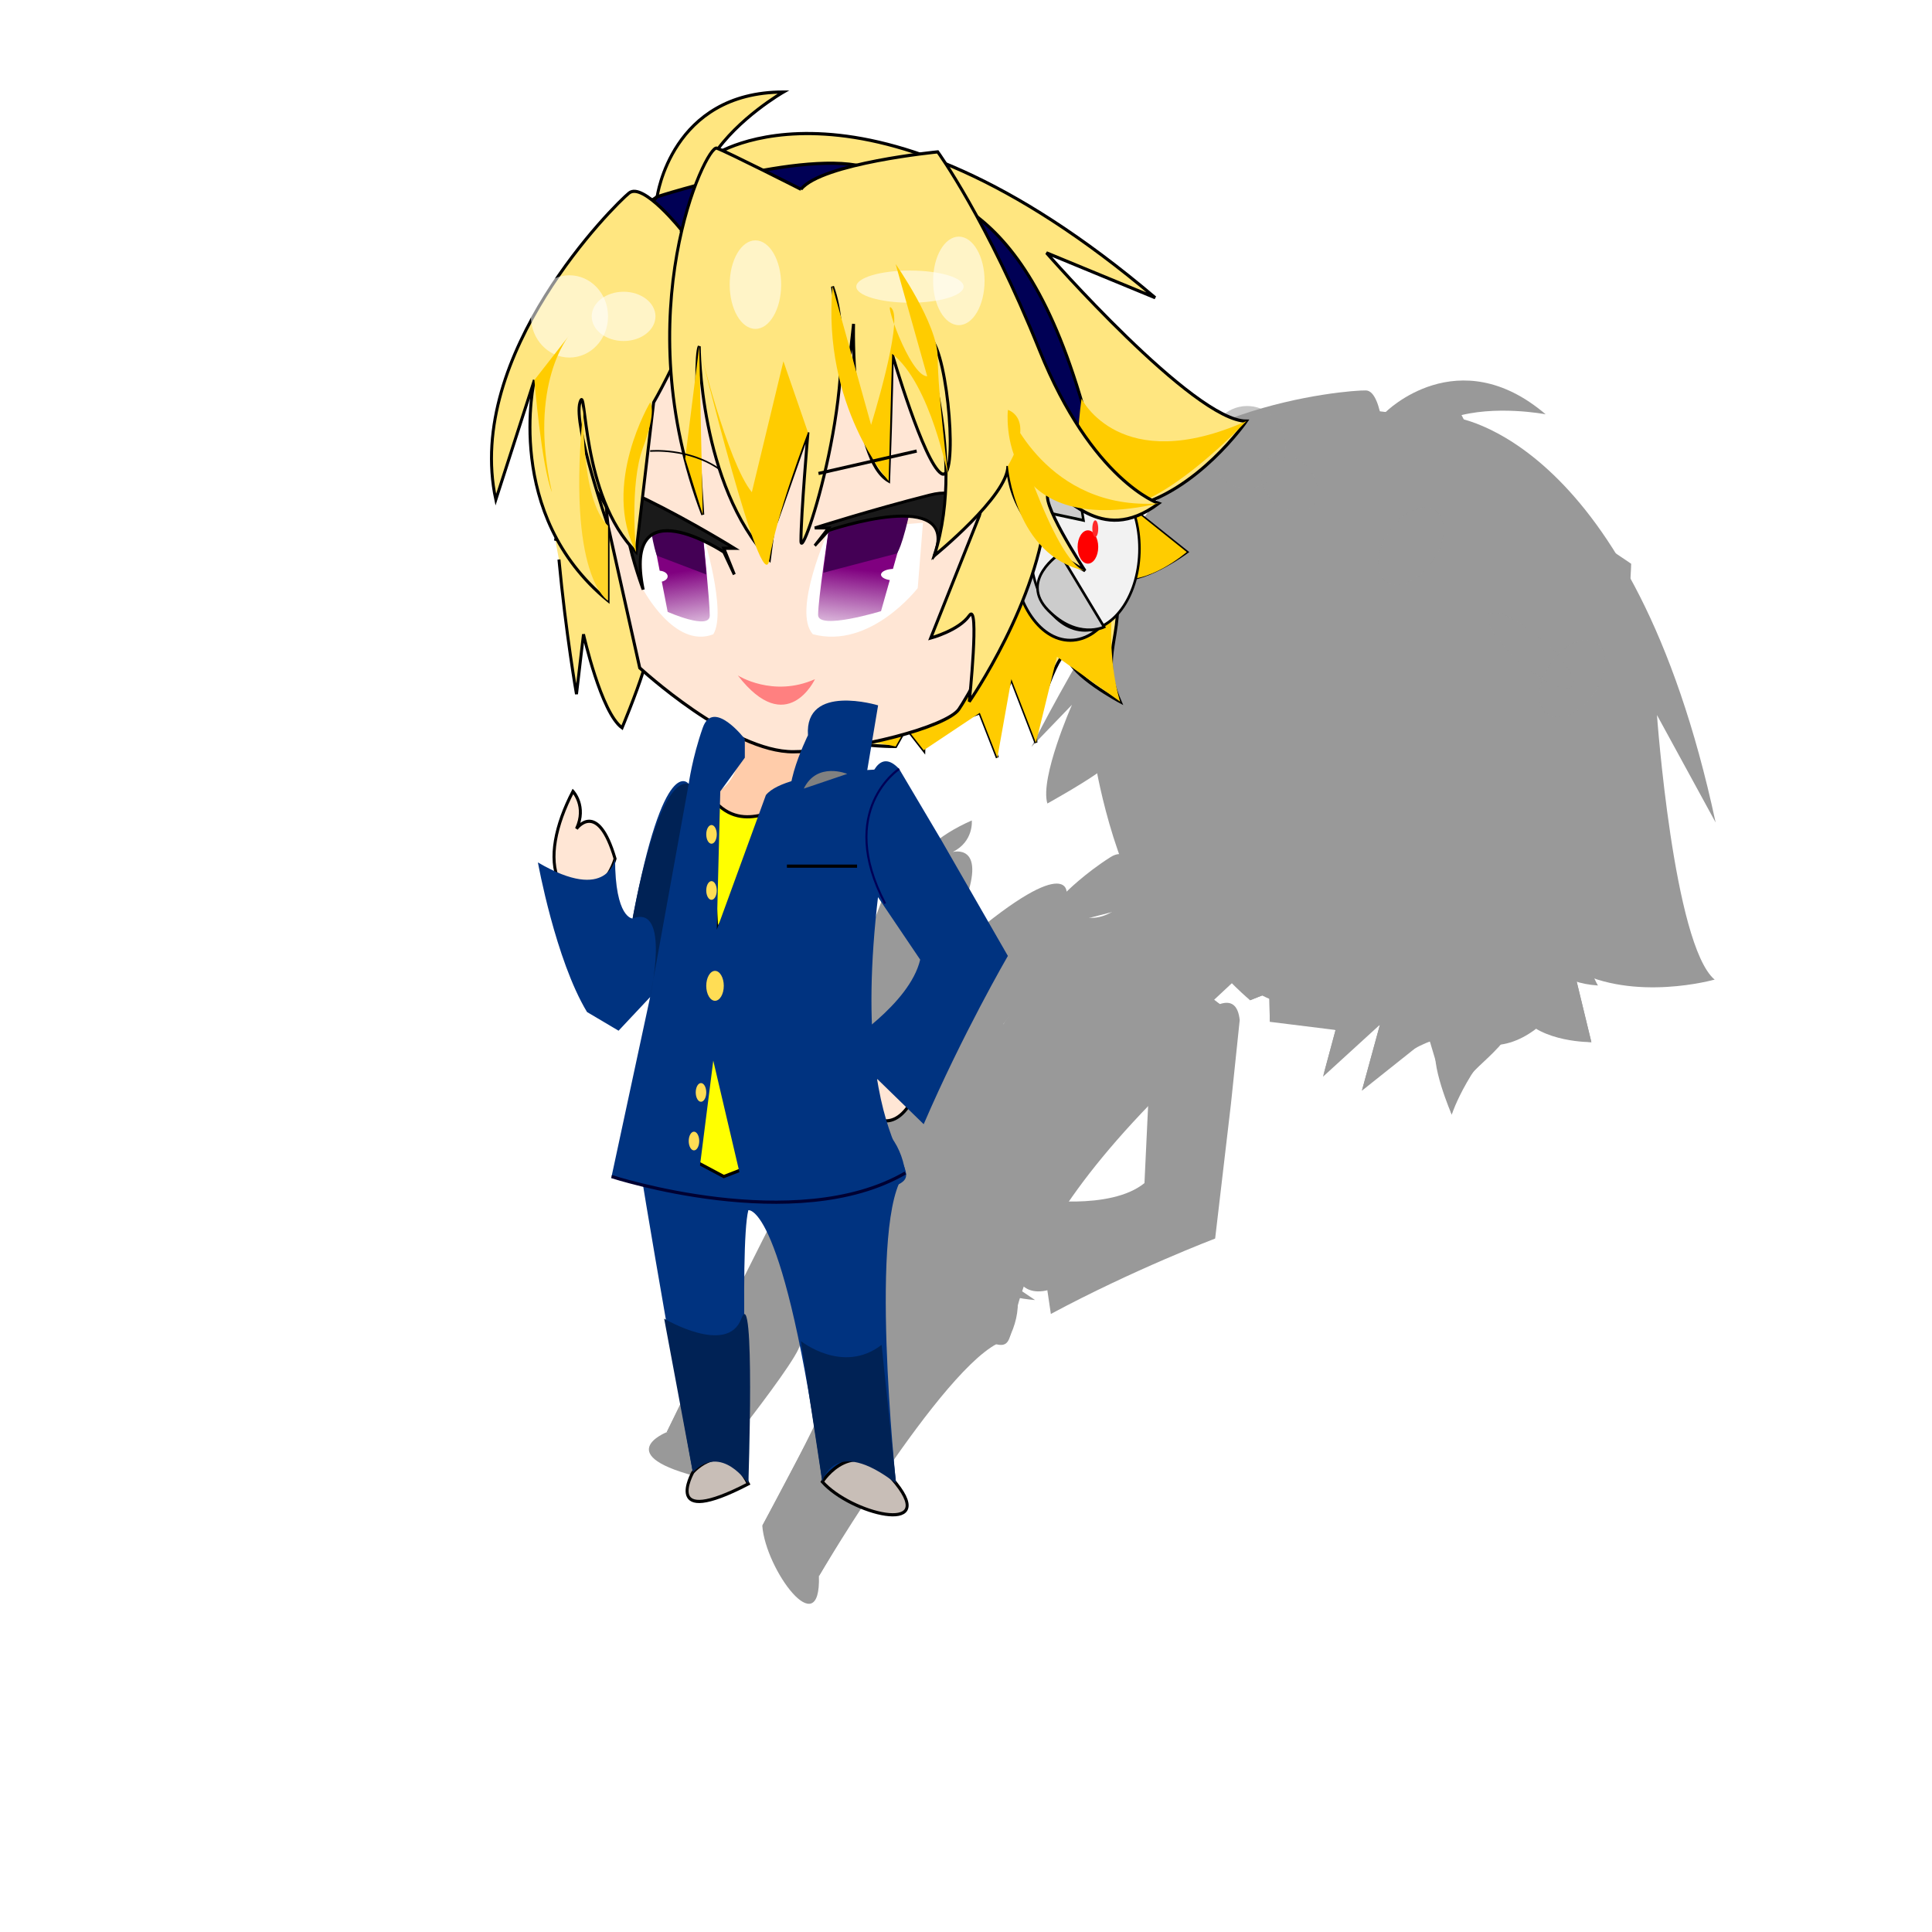 <?xml version="1.0" encoding="UTF-8" standalone="no"?>
<!-- Created with Inkscape (http://www.inkscape.org/) -->

<svg
   xmlns:dc="http://purl.org/dc/elements/1.1/"
   xmlns:cc="http://creativecommons.org/ns#"
   xmlns:rdf="http://www.w3.org/1999/02/22-rdf-syntax-ns#"
   xmlns:svg="http://www.w3.org/2000/svg"
   xmlns="http://www.w3.org/2000/svg"
   xmlns:xlink="http://www.w3.org/1999/xlink"
   xmlns:sodipodi="http://sodipodi.sourceforge.net/DTD/sodipodi-0.dtd"
   xmlns:inkscape="http://www.inkscape.org/namespaces/inkscape"
   version="1.1"
   id="svg10"
   width="15cm"
   height="15cm"
   viewBox="0 0 566.929 566.929"
   sodipodi:docname="10401.svg"
   inkscape:version="0.92.3 (2405546, 2018-03-11)">
  <defs
     id="defs14">
    <linearGradient
       inkscape:collect="always"
       id="linearGradient5029">
      <stop
         style="stop-color:#800080;stop-opacity:1;"
         offset="0"
         id="stop5025" />
      <stop
         style="stop-color:#800080;stop-opacity:0;"
         offset="1"
         id="stop5027" />
    </linearGradient>
    <inkscape:path-effect
       effect="bspline"
       id="path-effect3951"
       is_visible="true"
       weight="33.333"
       steps="2"
       helper_size="0"
       apply_no_weight="true"
       apply_with_weight="true"
       only_selected="false" />
    <inkscape:path-effect
       effect="bspline"
       id="path-effect3947"
       is_visible="true"
       weight="33.333"
       steps="2"
       helper_size="0"
       apply_no_weight="true"
       apply_with_weight="true"
       only_selected="false" />
    <inkscape:path-effect
       effect="bspline"
       id="path-effect3928"
       is_visible="true"
       weight="33.333"
       steps="2"
       helper_size="0"
       apply_no_weight="true"
       apply_with_weight="true"
       only_selected="false" />
    <inkscape:path-effect
       effect="bspline"
       id="path-effect3924"
       is_visible="true"
       weight="33.333"
       steps="2"
       helper_size="0"
       apply_no_weight="true"
       apply_with_weight="true"
       only_selected="false" />
    <inkscape:path-effect
       only_selected="false"
       apply_with_weight="true"
       apply_no_weight="true"
       helper_size="0"
       steps="2"
       weight="33.333"
       is_visible="true"
       id="path-effect3898"
       effect="bspline" />
    <inkscape:path-effect
       effect="bspline"
       id="path-effect3894"
       is_visible="true"
       weight="33.333"
       steps="2"
       helper_size="0"
       apply_no_weight="true"
       apply_with_weight="true"
       only_selected="false" />
    <inkscape:path-effect
       effect="bspline"
       id="path-effect3890"
       is_visible="true"
       weight="33.333"
       steps="2"
       helper_size="0"
       apply_no_weight="true"
       apply_with_weight="true"
       only_selected="false" />
    <filter
       inkscape:collect="always"
       style="color-interpolation-filters:sRGB"
       id="filter4947"
       x="-0.397"
       width="1.794"
       y="-0.397"
       height="1.794">
      <feGaussianBlur
         inkscape:collect="always"
         stdDeviation="4.283"
         id="feGaussianBlur4949" />
    </filter>
    <linearGradient
       inkscape:collect="always"
       xlink:href="#linearGradient5029"
       id="linearGradient5031"
       x1="142.32"
       y1="308.165"
       x2="145.849"
       y2="331.689"
       gradientUnits="userSpaceOnUse"
       gradientTransform="translate(-207.011,39.991)" />
    <linearGradient
       inkscape:collect="always"
       xlink:href="#linearGradient5029"
       id="linearGradient5049"
       gradientUnits="userSpaceOnUse"
       gradientTransform="translate(-207.011,39.991)"
       x1="142.32"
       y1="308.165"
       x2="145.849"
       y2="331.689" />
    <filter
       inkscape:collect="always"
       style="color-interpolation-filters:sRGB"
       id="filter5667"
       x="-0.013"
       width="1.025"
       y="-0.011"
       height="1.023">
      <feGaussianBlur
         inkscape:collect="always"
         stdDeviation="1.859"
         id="feGaussianBlur5669" />
    </filter>
    <filter
       inkscape:collect="always"
       style="color-interpolation-filters:sRGB"
       id="filter5895"
       x="-0.311"
       width="1.623"
       y="-0.289"
       height="1.579">
      <feGaussianBlur
         inkscape:collect="always"
         stdDeviation="46.406"
         id="feGaussianBlur5897" />
    </filter>
  </defs>
  <sodipodi:namedview
     pagecolor="#ffffff"
     bordercolor="#666666"
     borderopacity="1"
     objecttolerance="10"
     gridtolerance="10"
     guidetolerance="10"
     inkscape:pageopacity="0"
     inkscape:pageshadow="2"
     inkscape:window-width="1280"
     inkscape:window-height="658"
     id="namedview12"
     showgrid="false"
     units="cm"
     showguides="true"
     inkscape:guide-bbox="true"
     inkscape:zoom="0.85019444"
     inkscape:cx="218.77348"
     inkscape:cy="266.98794"
     inkscape:window-x="-8"
     inkscape:window-y="-8"
     inkscape:window-maximized="1"
     inkscape:current-layer="svg10" />
  <path
     style="fill:none;stroke:#000000;stroke-width:1px;stroke-linecap:butt;stroke-linejoin:miter;stroke-opacity:1"
     d="M -255.236,167.021 Z"
     id="path3884"
     inkscape:connector-curvature="0" />
  <path
     style="fill:none;stroke:#000000;stroke-width:1px;stroke-linecap:butt;stroke-linejoin:miter;stroke-opacity:1"
     d="M -312.87,337.57 Z"
     id="path5077"
     inkscape:connector-curvature="0" />
  <path
     style="fill:none;stroke:#000000;stroke-width:1px;stroke-linecap:butt;stroke-linejoin:miter;stroke-opacity:1"
     d="M -255.236,477.538 Z"
     id="path5093"
     inkscape:connector-curvature="0" />
  <path
     style="fill:none;stroke:#000000;stroke-width:1px;stroke-linecap:butt;stroke-linejoin:miter;stroke-opacity:1"
     d="M -234.064,378.737 Z"
     id="path5097"
     inkscape:connector-curvature="0" />
  <g
     id="g6041"
     transform="matrix(0.875,0,0,0.933,21.991,0.669)">
    <g
       style="fill:#999999;stroke:none;filter:url(#filter5667)"
       transform="rotate(32.978,232.723,461.645)"
       id="g5577">
      <g
         style="fill:#999999;stroke:none;filter:url(#filter5895)"
         transform="rotate(5.658,537.675,161.66)"
         id="g5573">
        <path
           style="fill:#999999;stroke:none;stroke-width:1px;stroke-linecap:butt;stroke-linejoin:miter;stroke-opacity:1"
           d="m 288.169,377.561 c 0,0 -8.233,9.41 -1.176,10.586 0,0 7.057,8.233 14.114,0 7.057,-8.233 -12.938,-10.586 -12.938,-10.586 z"
           id="path5437"
           inkscape:connector-curvature="0" />
        <path
           style="fill:#999999;stroke:none;stroke-width:1px;stroke-linecap:butt;stroke-linejoin:miter;stroke-opacity:1"
           d="m 203.483,309.341 c 0,0 -4.705,16.467 -18.819,7.057 -3.529,-7.057 -1.176,-17.643 4.705,-28.229 0,0 4.705,4.705 1.176,11.762 0,0 7.057,-9.41 12.938,9.41 z"
           id="path5439"
           inkscape:connector-curvature="0" />
        <path
           style="fill:#999999;stroke:none;stroke-width:1px;stroke-linecap:butt;stroke-linejoin:miter;stroke-opacity:1"
           d="m 297.712,505.819 c -14.693,-9.258 -24.723,-0.512 -24.723,-0.512 -12.835,-88.12 -24.81,-85.403 -24.81,-85.403 -3.15,11.574 0.007,86.064 0.007,86.064 -12.186,-11.444 -18.615,-3.631 -18.615,-3.631 0,0 -18.221,-95.562 -18.832,-103.857 0,0 83.537,-32.012 90.116,9.702 -12.698,13.279 -3.142,97.638 -3.142,97.638 z"
           id="path5441"
           inkscape:connector-curvature="0" />
        <path
           style="fill:#999999;stroke:none;stroke-width:1px;stroke-linecap:butt;stroke-linejoin:miter;stroke-opacity:1"
           d="m 234.064,359.918 -8.233,42.343 14.114,7.057 12.938,-4.705 z"
           id="path5443"
           inkscape:connector-curvature="0" />
        <path
           style="fill:#999999;stroke:none;stroke-width:1px;stroke-linecap:butt;stroke-linejoin:miter;stroke-opacity:1"
           d="m 198.778,112.915 18.819,-11.762 c 0,0 4.705,-32.934 42.343,-32.934 0,0 -15.291,8.233 -23.524,19.995 0,0 50.577,-32.934 148.201,44.696 l -36.462,-14.114 c 0,0 49.4,52.929 67.043,52.929 0,0 -16.467,22.348 -38.815,27.053 l 18.819,14.114 c 0,0 -15.291,10.586 -23.524,8.233 2.352,19.995 -5.881,23.524 1.176,38.815 0,0 -16.467,-8.233 -17.643,-14.114 -1.176,-5.881 -11.762,18.819 -10.586,27.053 l -8.233,-19.995 c 0,0 -8.233,16.467 -4.705,24.7 l -5.881,-14.114 c 0,0 -18.819,5.881 -18.819,11.762 l -5.881,-7.057 -3.529,5.881 c 0,0 -149.378,2.352 -98.801,-161.14 z"
           id="path5445"
           inkscape:connector-curvature="0" />
        <path
           style="fill:#999999;stroke:none;stroke-width:1px;stroke-linecap:butt;stroke-linejoin:miter;stroke-opacity:1"
           d="m 245.826,266.998 c 0,0 2.352,18.819 -10.586,22.348 0,0 -2.352,34.11 5.881,34.11 8.233,0 38.815,-29.405 35.286,-36.462 -3.529,-7.057 -8.233,-16.467 -8.233,-16.467 0,0 -15.291,-9.41 -22.348,-3.529 z"
           id="path5447"
           inkscape:connector-curvature="0" />
        <path
           style="fill:#999999;stroke:none;stroke-width:1px;stroke-linecap:butt;stroke-linejoin:miter;stroke-opacity:1"
           d="m 184.664,215.245 c 2.352,23.524 5.881,42.343 5.881,42.343 l 2.352,-18.819 c 0,0 5.881,24.7 12.938,29.405 0,0 4.705,-10.586 7.057,-17.643 2.352,-7.057 -16.467,-96.449 -29.405,-41.167"
           id="path5449"
           inkscape:connector-curvature="0" />
        <path
           style="fill:#999999;stroke:none;stroke-width:1px;stroke-linecap:butt;stroke-linejoin:miter;stroke-opacity:1"
           d="m 217.597,101.153 c 0,0 54.105,-16.467 72.924,-8.233 18.819,8.233 51.753,4.705 72.924,84.687 -27.053,-3.529 -36.462,-36.462 -51.753,-55.281 -15.291,-18.819 -74.101,2.352 -105.858,12.938 -31.757,10.586 11.762,-34.11 11.762,-34.11 z"
           id="path5451"
           inkscape:connector-curvature="0" />
        <path
           style="fill:#999999;stroke:none;stroke-width:1px;stroke-linecap:butt;stroke-linejoin:miter;stroke-opacity:1"
           d="m 285.817,271.703 11.762,2.352 3.529,-5.881 5.881,7.057 c 0,0 18.819,-11.762 18.819,-11.762 l 5.881,14.114 c 0,0 4.705,-24.7 4.705,-24.7 l 8.233,19.995 7.057,-27.053 21.172,14.114 c 0,0 -5.881,-16.467 -1.176,-38.815 4.705,-22.348 -85.863,34.11 -85.863,50.577 z"
           id="path5453"
           inkscape:connector-curvature="0" />
        <path
           style="fill:#999999;stroke:none;stroke-width:1.019px;stroke-linecap:butt;stroke-linejoin:miter;stroke-opacity:1"
           d="m 201.13,204.659 10.625,44.667 c 0,0 30.734,26.646 51.661,26.385 20.926,-0.262 51.136,-7.843 55.33,-13.315 4.194,-5.472 46.324,-75.496 30.564,-91.215 -15.76,-15.719 -161.397,-76.262 -148.18,33.479 z"
           id="path5455"
           inkscape:connector-curvature="0" />
        <g
           style="fill:#999999;stroke:none"
           id="g5465"
           transform="translate(291.698,-129.382)">
          <path
             inkscape:connector-curvature="0"
             id="path5457"
             d="m -79.982,334.041 1.176,19.995 c 0,0 10.586,18.819 23.524,14.114 4.705,-7.057 -3.529,-31.757 -3.529,-31.757 z"
             style="fill:#999999;stroke:none;stroke-width:1px;stroke-linecap:butt;stroke-linejoin:miter;stroke-opacity:1" />
          <path
             inkscape:connector-curvature="0"
             id="path5459"
             d="m -77.629,326.984 7.057,34.11 c 0,0 14.114,5.881 14.114,1.176 0,-4.705 -2.352,-25.876 -2.352,-25.876 z"
             style="fill:#999999;fill-opacity:1;stroke:none;stroke-width:1px;stroke-linecap:butt;stroke-linejoin:miter;stroke-opacity:1" />
          <path
             inkscape:connector-curvature="0"
             id="path5461"
             d="m -77.629,326.984 c 2.352,15.291 3.529,16.467 3.529,16.467 l 16.467,5.881 -1.176,-12.938 z"
             style="fill:#999999;stroke:none;stroke-width:1px;stroke-linecap:butt;stroke-linejoin:miter;stroke-opacity:1" />
          <ellipse
             ry="1.764"
             rx="2.941"
             cy="349.92"
             cx="-73.513"
             id="ellipse5463"
             style="opacity:1;fill:#999999;fill-opacity:1;stroke:none;stroke-width:0.366;stroke-miterlimit:4;stroke-dasharray:none;stroke-opacity:1" />
        </g>
        <path
           style="fill:#999999;stroke:none;stroke-width:1px;stroke-linecap:butt;stroke-linejoin:miter;stroke-opacity:1"
           d="m 212.892,224.655 c 0,0 -14.114,-35.286 1.176,-28.229 15.291,7.057 29.405,15.291 29.405,15.291 h -3.529 l 3.529,8.233 -3.529,-7.057 c 0,0 -34.11,-21.172 -27.053,11.762 z"
           id="path5467"
           inkscape:connector-curvature="0" />
        <path
           style="fill:#999999;stroke:none;stroke-width:1px;stroke-linecap:butt;stroke-linejoin:miter;stroke-opacity:1"
           d="m 225.831,111.739 c 0,0 -12.938,-15.291 -17.643,-11.762 -4.705,3.529 -55.281,50.577 -44.696,96.449 l 12.938,-37.638 c 0,0 -10.586,42.343 24.7,69.396 v -23.524 c 0,0 -11.762,-31.757 -9.41,-38.815 2.352,-7.057 0,29.405 18.819,47.048 l 5.881,-47.048 c 0,0 30.581,-49.4 9.41,-54.105 z"
           id="path5469"
           inkscape:connector-curvature="0" />
        <path
           style="fill:#999999;stroke:none;stroke-width:1px;stroke-linecap:butt;stroke-linejoin:miter;stroke-opacity:1"
           d="m 376.384,198.778 18.819,14.114 c 0,0 -12.938,10.586 -23.524,8.233 -10.586,-2.352 4.705,-22.348 4.705,-22.348 z"
           id="path5471"
           inkscape:connector-curvature="0" />
        <g
           style="fill:#999999;stroke:none"
           id="g5487"
           transform="matrix(0.84,0,0,0.891,357.614,-123.001)">
          <g
             style="fill:#999999;stroke:none"
             transform="translate(94.096,57.634)"
             id="g5481">
            <ellipse
               style="opacity:1;fill:#999999;fill-opacity:1;stroke:none;stroke-width:1.056;stroke-opacity:1"
               id="ellipse5473"
               cx="-95.86"
               cy="318.751"
               rx="22.936"
               ry="31.757" />
            <ellipse
               style="opacity:1;fill:#999999;fill-opacity:1;stroke:none;stroke-width:0.994;stroke-opacity:1"
               id="ellipse5475"
               cx="-89.979"
               cy="318.162"
               rx="21.76"
               ry="28.817" />
            <path
               style="fill:#999999;stroke:none;stroke-width:1px;stroke-linecap:butt;stroke-linejoin:miter;stroke-opacity:1"
               d="m -99.977,319.927 17.643,25.876 c 0,0 -10.586,4.705 -22.348,-5.881 -11.762,-10.586 4.705,-19.995 4.705,-19.995 z"
               id="path5477"
               inkscape:connector-curvature="0" />
            <path
               style="fill:#999999;stroke:none;stroke-width:1px;stroke-linecap:butt;stroke-linejoin:miter;stroke-opacity:1"
               d="m -109.387,304.636 18.819,3.529 -2.352,-12.938 21.172,8.233 c 0,0 -17.643,-31.757 -37.638,1.176 z"
               id="path5479"
               inkscape:connector-curvature="0" />
          </g>
          <ellipse
             ry="5.881"
             rx="4.117"
             cy="375.208"
             cx="5.293"
             id="ellipse5483"
             style="opacity:1;fill:#999999;fill-opacity:1;stroke:none;stroke-opacity:1" />
          <ellipse
             ry="2.941"
             rx="1.176"
             cy="368.739"
             cx="8.233"
             id="ellipse5485"
             style="opacity:1;fill:#999999;fill-opacity:1;stroke:none;stroke-opacity:1" />
        </g>
        <path
           style="fill:#999999;stroke:none;stroke-width:1px;stroke-linecap:butt;stroke-linejoin:miter;stroke-opacity:1"
           d="M 325.808,201.13 309.341,239.945 c 0,0 9.41,-2.352 12.938,-7.057 3.529,-4.705 0,27.053 0,27.053 0,0 23.524,-31.757 25.876,-61.162 2.352,-29.405 -9.41,-68.22 -22.348,2.352 z"
           id="path5489"
           inkscape:connector-curvature="0" />
        <path
           style="fill:#999999;stroke:none;stroke-width:1px;stroke-linecap:butt;stroke-linejoin:miter;stroke-opacity:1"
           d="m 359.918,164.668 c 0,0 12.938,24.7 55.281,7.057 0,0 -65.867,65.867 -55.281,-7.057 z"
           id="path5491"
           inkscape:connector-curvature="0" />
        <g
           style="fill:#999999;stroke:none"
           id="g5501"
           transform="matrix(-1.495,0,0,1.028,187.171,-139.711)">
          <path
             style="fill:#999999;stroke:none;stroke-width:1px;stroke-linecap:butt;stroke-linejoin:miter;stroke-opacity:1"
             d="m -79.982,334.041 1.176,19.995 c 0,0 10.586,18.819 23.524,14.114 4.705,-7.057 -3.529,-31.757 -3.529,-31.757 z"
             id="path5493"
             inkscape:connector-curvature="0" />
          <path
             style="fill:#999999;fill-opacity:1;stroke:none;stroke-width:1px;stroke-linecap:butt;stroke-linejoin:miter;stroke-opacity:1"
             d="m -77.629,326.984 7.057,34.11 c 0,0 14.114,5.881 14.114,1.176 0,-4.705 -2.352,-25.876 -2.352,-25.876 z"
             id="path5495"
             inkscape:connector-curvature="0" />
          <path
             style="fill:#999999;stroke:none;stroke-width:1px;stroke-linecap:butt;stroke-linejoin:miter;stroke-opacity:1"
             d="m -77.629,326.984 c 2.352,15.291 3.529,16.467 3.529,16.467 l 16.467,5.881 -1.176,-12.938 z"
             id="path5497"
             inkscape:connector-curvature="0" />
          <ellipse
             style="opacity:1;fill:#999999;fill-opacity:1;stroke:none;stroke-width:0.366;stroke-miterlimit:4;stroke-dasharray:none;stroke-opacity:1"
             id="ellipse5499"
             cx="-73.513"
             cy="349.92"
             rx="2.941"
             ry="1.764" />
        </g>
        <path
           inkscape:connector-curvature="0"
           id="path5503"
           d="m 310.517,214.069 c 0,0 18.491,-23.842 -1.541,-19.074 -20.032,4.768 -38.523,10.332 -38.523,10.332 h 4.623 l -4.623,5.563 4.623,-4.768 c 0,0 44.687,-14.305 35.441,7.947 z"
           style="fill:#999999;stroke:none;stroke-width:0.941px;stroke-linecap:butt;stroke-linejoin:miter;stroke-opacity:1" />
        <path
           style="fill:#999999;stroke:none;stroke-width:1px;stroke-linecap:butt;stroke-linejoin:miter;stroke-opacity:1"
           d="m 265.822,98.801 c 0,0 -24.7,-11.762 -28.229,-12.938 -3.529,-1.176 -30.581,51.753 -4.705,115.268 0,0 -3.529,-48.224 -1.176,-52.929 0,0 0,43.519 23.524,67.043 l 5.881,-42.343 c 0,9.41 -3.529,30.581 -3.529,30.581 l 10.586,-28.229 c 0,0 -2.352,25.876 -2.352,34.11 0,8.233 21.172,-52.929 10.586,-79.982 l 4.705,31.757 2.352,-19.995 c 0,0 -1.176,42.343 11.762,49.4 0,0 1.176,-29.405 1.176,-39.991 0,0 10.586,34.11 16.467,37.638 5.881,3.529 2.352,-37.638 -3.529,-42.343 -5.881,-4.705 12.938,34.11 1.176,68.22 0,0 24.7,-18.819 24.7,-28.229 0,0 -1.176,18.819 25.876,32.934 0,0 -16.467,-23.524 -11.762,-24.7 4.705,-1.176 16.467,17.643 36.462,3.529 0,0 -22.348,-7.057 -39.991,-48.224 -17.643,-41.167 -34.11,-62.339 -34.11,-62.339 0,0 -38.815,3.529 -45.872,11.762 z"
           id="path5505"
           inkscape:connector-curvature="0" />
        <ellipse
           style="opacity:0.743;fill:#999999;fill-opacity:1;stroke:none;stroke-opacity:1;filter:url(#filter4947)"
           id="ellipse5507"
           cx="188.192"
           cy="138.792"
           rx="12.938"
           ry="12.938" />
        <ellipse
           ry="12.938"
           rx="12.938"
           cy="124.677"
           cx="298.755"
           id="ellipse5509"
           style="opacity:0.743;fill:#999999;fill-opacity:1;stroke:none;stroke-opacity:1;filter:url(#filter4947)"
           transform="matrix(1.391,0,0,0.391,-113.187,80.674)" />
        <ellipse
           style="opacity:0.743;fill:#999999;fill-opacity:1;stroke:none;stroke-opacity:1;filter:url(#filter4947)"
           id="ellipse5511"
           cx="255.236"
           cy="125.854"
           rx="12.938"
           ry="12.938"
           transform="matrix(0.667,0,0,1.076,80.312,-6.624)" />
        <ellipse
           ry="12.938"
           rx="12.938"
           cy="142.32"
           cx="211.716"
           id="ellipse5513"
           style="opacity:0.743;fill:#999999;fill-opacity:1;stroke:none;stroke-opacity:1;filter:url(#filter4947)"
           transform="matrix(0.826,0,0,0.599,31.469,53.529)" />
        <ellipse
           transform="matrix(0.667,0,0,1.076,148.531,-7.801)"
           ry="12.938"
           rx="12.938"
           cy="125.854"
           cx="255.236"
           id="ellipse5515"
           style="opacity:0.743;fill:#999999;fill-opacity:1;stroke:none;stroke-opacity:1;filter:url(#filter4947)" />
        <path
           style="fill:#999999;stroke:none;stroke-width:1px;stroke-linecap:butt;stroke-linejoin:miter;stroke-opacity:1"
           d="m 188.192,144.673 -11.762,14.114 c 0,0 2.352,27.053 5.881,35.286 -8.233,-34.11 5.881,-49.4 5.881,-49.4 z"
           id="path5517"
           inkscape:connector-curvature="0" />
        <path
           style="fill:#999999;stroke:none;stroke-width:1px;stroke-linecap:butt;stroke-linejoin:miter;stroke-opacity:1"
           d="m 201.13,228.183 c 0,0 -14.114,-7.057 -8.233,-61.162 0,0 -1.176,29.405 8.233,37.638 0,0 0,23.524 0,23.524 z"
           id="path5519"
           inkscape:connector-curvature="0" />
        <path
           style="fill:#999999;stroke:none;stroke-width:1px;stroke-linecap:butt;stroke-linejoin:miter;stroke-opacity:1"
           d="m 215.245,165.844 c 0,0 -16.467,25.876 -4.705,47.048 0,0 -2.352,-21.172 2.352,-32.934 4.705,-11.762 2.352,-14.114 2.352,-14.114 z"
           id="path5521"
           inkscape:connector-curvature="0" />
        <path
           style="fill:#999999;stroke:none;stroke-width:1px;stroke-linecap:butt;stroke-linejoin:miter;stroke-opacity:1"
           d="m 231.712,148.201 -4.705,35.286 5.881,17.643 c 0,0 -1.176,-52.929 -1.176,-52.929"
           id="path5523"
           inkscape:connector-curvature="0" />
        <path
           style="fill:#999999;stroke:none;stroke-width:1px;stroke-linecap:butt;stroke-linejoin:miter;stroke-opacity:1"
           d="m 231.712,148.201 c 0,0 9.41,36.462 17.643,45.872 l 10.586,-41.167 c 0,0 8.233,22.348 8.233,22.348 0,0 -10.586,25.876 -12.938,39.991 -2.352,14.114 -23.524,-67.043 -23.524,-67.043"
           id="path5525"
           inkscape:connector-curvature="0" />
        <path
           style="opacity:1;fill:#999999;stroke:none;stroke-width:1px;stroke-linecap:butt;stroke-linejoin:miter;stroke-opacity:1"
           d="m 276.407,129.382 12.938,43.519 c 0,0 10.586,-31.757 7.057,-36.462 -3.529,-4.705 5.881,21.172 11.762,21.172 l -10.586,-35.286 c 0,0 14.114,18.819 14.114,29.405 0,10.586 3.529,37.638 3.529,37.638 0,0 -5.881,-29.405 -18.819,-38.815 0,0 -1.176,39.991 -1.176,39.991 0,0 -22.348,-23.524 -18.819,-61.162 z"
           id="path5527"
           inkscape:connector-curvature="0" />
        <path
           style="fill:#999999;stroke:none;stroke-width:1px;stroke-linecap:butt;stroke-linejoin:miter;stroke-opacity:1"
           d="m 335.217,168.197 c 0,0 9.41,2.352 0,17.643 0,0 2.352,28.229 25.876,32.934 -10.586,-2.352 -25.876,-50.577 -25.876,-50.577 z"
           id="path5529"
           inkscape:connector-curvature="0" />
        <path
           style="fill:#999999;stroke:none;stroke-width:1px;stroke-linecap:butt;stroke-linejoin:miter;stroke-opacity:1"
           d="m 385.794,197.602 c -37.638,2.352 -50.577,-29.405 -50.577,-29.405 0,0 -4.705,41.167 50.577,29.405"
           id="path5531"
           inkscape:connector-curvature="0" />
        <path
           style="fill:#999999;stroke:none;stroke-width:0.5;stroke-linecap:butt;stroke-linejoin:miter;stroke-miterlimit:4;stroke-dasharray:none;stroke-opacity:1"
           d="m 215.245,181.135 c 0,0 12.938,-1.176 23.524,5.881"
           id="path5533"
           inkscape:connector-curvature="0" />
        <path
           style="fill:#999999;stroke:none;stroke-width:1px;stroke-linecap:butt;stroke-linejoin:miter;stroke-opacity:1"
           d="m 271.703,188.192 32.934,-7.057"
           id="path5535"
           inkscape:connector-curvature="0" />
        <path
           style="fill:#999999;stroke:none;stroke-width:1px;stroke-linecap:butt;stroke-linejoin:miter;stroke-opacity:1"
           d="m 244.65,251.707 c 0,0 11.762,7.057 25.876,1.176 0,0 -9.41,18.819 -25.876,-1.176 z"
           id="path5537"
           inkscape:connector-curvature="0" />
        <path
           style="fill:#999999;stroke:none;stroke-width:1px;stroke-linecap:butt;stroke-linejoin:miter;stroke-opacity:1"
           d="m 235.24,289.346 2.352,42.343 c 0,0 22.348,-31.757 22.348,-36.462 0,-4.705 -14.114,8.233 -24.7,-5.881 z"
           id="path5539"
           inkscape:connector-curvature="0" />
        <path
           style="fill:#999999;stroke:none;stroke-width:1px;stroke-linecap:butt;stroke-linejoin:miter;stroke-opacity:1"
           d="m 238.769,288.169 8.233,-10.586 v -5.881 c 0,0 -10.586,-12.938 -14.114,-3.529 -3.529,9.41 -4.705,17.643 -4.705,17.643 0,0 -8.233,-10.586 -18.819,42.343 0,0 -5.881,0 -5.881,-18.819 0,0 -2.352,14.114 -25.876,1.176 0,0 5.881,30.581 16.467,47.048 v 0 l 10.586,5.881 10.586,-10.586 -12.938,56.458 28.229,7.057 5.881,-43.519 11.762,47.048 c 0,0 38.815,-2.352 50.577,-8.233 11.762,-5.881 -25.876,-12.938 0,-130.558 0,0 -37.638,0 -44.696,8.233 l -16.467,42.343 z"
           id="path5541"
           inkscape:connector-curvature="0" />
        <path
           style="fill:#999999;stroke:none;stroke-width:1px;stroke-linecap:butt;stroke-linejoin:miter;stroke-opacity:1"
           d="m 268.174,270.526 c 0,0 -11.762,22.348 -2.352,23.524 9.41,1.176 19.995,0 19.995,0 l 5.881,-32.934 c 0,0 -24.7,-7.057 -23.524,9.41 z"
           id="path5543"
           inkscape:connector-curvature="0" />
        <path
           style="fill:#999999;stroke:none;stroke-width:1px;stroke-linecap:butt;stroke-linejoin:miter;stroke-opacity:1"
           d="m 298.755,281.112 14.114,22.348 22.348,36.462 c 0,0 -15.291,24.7 -28.229,52.929 l -27.053,-24.7 c 0,0 22.348,-12.938 25.876,-27.053 l -21.172,-29.405 c 0,0 1.176,-43.519 14.114,-30.581 z"
           id="path5545"
           inkscape:connector-curvature="0" />
        <path
           style="fill:#999999;stroke:none;stroke-width:1px;stroke-linecap:butt;stroke-linejoin:miter;stroke-opacity:1"
           d="m 272.989,505.307 c 0,0 10.741,-15.902 24.723,0.512 13.982,16.414 -15.203,9.614 -24.723,-0.512 z"
           id="path5547"
           inkscape:connector-curvature="0" />
        <path
           style="fill:#999999;stroke:none;stroke-width:1px;stroke-linecap:butt;stroke-linejoin:miter;stroke-opacity:1"
           d="m 229.571,502.337 c 0,0 10.388,-11.458 18.615,3.631 -29.398,14.316 -18.615,-3.631 -18.615,-3.631 z"
           id="path5549"
           inkscape:connector-curvature="0" />
        <ellipse
           style="opacity:1;fill:#999999;fill-opacity:1;stroke:none;stroke-width:0.577;stroke-miterlimit:4;stroke-dasharray:none;stroke-opacity:1"
           id="ellipse5551"
           cx="237.005"
           cy="349.332"
           rx="2.941"
           ry="4.705" />
        <ellipse
           style="opacity:1;fill:#999999;fill-opacity:1;stroke:none;stroke-width:0.5;stroke-miterlimit:4;stroke-dasharray:none;stroke-opacity:1"
           id="ellipse5553"
           cx="229.947"
           cy="398.144"
           rx="1.764"
           ry="2.941" />
        <ellipse
           ry="2.941"
           rx="1.764"
           cy="382.854"
           cx="232.3"
           id="ellipse5555"
           style="opacity:1;fill:#999999;fill-opacity:1;stroke:none;stroke-width:0.5;stroke-miterlimit:4;stroke-dasharray:none;stroke-opacity:1" />
        <ellipse
           style="opacity:1;fill:#999999;fill-opacity:1;stroke:none;stroke-width:0.5;stroke-miterlimit:4;stroke-dasharray:none;stroke-opacity:1"
           id="ellipse5557"
           cx="235.828"
           cy="319.339"
           rx="1.764"
           ry="2.941" />
        <ellipse
           ry="2.941"
           rx="1.764"
           cy="301.696"
           cx="235.828"
           id="ellipse5559"
           style="opacity:1;fill:#999999;fill-opacity:1;stroke:none;stroke-width:0.5;stroke-miterlimit:4;stroke-dasharray:none;stroke-opacity:1" />
        <path
           style="fill:#999999;stroke:none;stroke-width:0.732px;stroke-linecap:butt;stroke-linejoin:miter;stroke-opacity:1"
           d="m 266.775,287.299 14.566,-4.625 c 0,0 -10.084,-3.965 -14.566,4.625 z"
           id="path5561"
           inkscape:connector-curvature="0" />
        <path
           style="fill:#999999;stroke:none;stroke-width:1px;stroke-linecap:butt;stroke-linejoin:miter;stroke-opacity:1"
           d="m 261.117,311.693 h 23.524"
           id="path5563"
           inkscape:connector-curvature="0" />
        <path
           style="fill:#999999;stroke:none;stroke-width:0.7;stroke-linecap:butt;stroke-linejoin:miter;stroke-miterlimit:4;stroke-dasharray:none;stroke-opacity:1"
           d="m 298.755,281.112 c 0,0 -21.172,12.938 -4.705,42.343"
           id="path5565"
           inkscape:connector-curvature="0" />
        <path
           style="fill:#999999;fill-opacity:1;stroke:none;stroke-width:1px;stroke-linecap:butt;stroke-linejoin:miter;stroke-opacity:1"
           d="m 228.183,285.817 -12.938,67.043 c 0,0 7.057,-29.405 -5.881,-24.7 0,0 8.233,-44.696 18.819,-42.343 z"
           id="path5567"
           inkscape:connector-curvature="0" />
        <path
           style="fill:#999999;stroke:none;stroke-width:1px;stroke-linecap:butt;stroke-linejoin:miter;stroke-opacity:1"
           d="m 219.95,454.014 c 0,0 21.172,11.762 25.876,0 4.705,-11.762 2.359,51.954 2.359,51.954 0,0 -8.994,-12.942 -18.615,-3.631 z"
           id="path5569"
           inkscape:connector-curvature="0" />
        <path
           style="fill:#999999;stroke:none;stroke-width:1px;stroke-linecap:butt;stroke-linejoin:miter;stroke-opacity:1"
           d="m 297.712,505.819 c -21.039,-15.238 -24.723,-0.512 -24.723,-0.512 L 265.822,461.071 c 0,0 14.114,10.586 27.053,1.176 z"
           id="path5571"
           inkscape:connector-curvature="0" />
      </g>
      <path
         inkscape:connector-curvature="0"
         id="path5575"
         d="m 179.959,369.327 c 0,0 61.832,18.897 98.547,-1.137"
         style="fill:#999999;stroke:none;stroke-width:1px;stroke-linecap:butt;stroke-linejoin:miter;stroke-opacity:1" />
    </g>
    <g
       id="g5435">
      <g
         id="g5217"
         transform="translate(-22.348,-39.991)">
        <path
           inkscape:connector-curvature="0"
           id="path5101"
           d="m 288.169,377.561 c 0,0 -8.233,9.41 -1.176,10.586 0,0 7.057,8.233 14.114,0 7.057,-8.233 -12.938,-10.586 -12.938,-10.586 z"
           style="fill:#ffe6d5;stroke:#000000;stroke-width:1px;stroke-linecap:butt;stroke-linejoin:miter;stroke-opacity:1" />
        <path
           inkscape:connector-curvature="0"
           id="path5099"
           d="m 203.483,309.341 c 0,0 -4.705,16.467 -18.819,7.057 -3.529,-7.057 -1.176,-17.643 4.705,-28.229 0,0 4.705,4.705 1.176,11.762 0,0 7.057,-9.41 12.938,9.41 z"
           style="fill:#ffe6d5;stroke:#000000;stroke-width:1px;stroke-linecap:butt;stroke-linejoin:miter;stroke-opacity:1" />
        <path
           inkscape:connector-curvature="0"
           id="path5091"
           d="m 297.712,505.819 c -14.693,-9.258 -24.723,-0.512 -24.723,-0.512 -12.835,-88.12 -24.81,-85.403 -24.81,-85.403 -3.15,11.574 0.007,86.064 0.007,86.064 -12.186,-11.444 -18.615,-3.631 -18.615,-3.631 0,0 -18.221,-95.562 -18.832,-103.857 0,0 83.537,-32.012 90.116,9.702 -12.698,13.279 -3.142,97.638 -3.142,97.638 z"
           style="fill:#003380;stroke:none;stroke-width:1px;stroke-linecap:butt;stroke-linejoin:miter;stroke-opacity:1" />
        <path
           inkscape:connector-curvature="0"
           id="path5089"
           d="m 234.064,359.918 -8.233,42.343 14.114,7.057 12.938,-4.705 z"
           style="fill:#ffff00;stroke:#000000;stroke-width:1px;stroke-linecap:butt;stroke-linejoin:miter;stroke-opacity:1" />
        <path
           inkscape:connector-curvature="0"
           id="path3930"
           d="m 198.778,112.915 18.819,-11.762 c 0,0 4.705,-32.934 42.343,-32.934 0,0 -15.291,8.233 -23.524,19.995 0,0 50.577,-32.934 148.201,44.696 l -36.462,-14.114 c 0,0 49.4,52.929 67.043,52.929 0,0 -16.467,22.348 -38.815,27.053 l 18.819,14.114 c 0,0 -15.291,10.586 -23.524,8.233 2.352,19.995 -5.881,23.524 1.176,38.815 0,0 -16.467,-8.233 -17.643,-14.114 -1.176,-5.881 -11.762,18.819 -10.586,27.053 l -8.233,-19.995 c 0,0 -8.233,16.467 -4.705,24.7 l -5.881,-14.114 c 0,0 -18.819,5.881 -18.819,11.762 l -5.881,-7.057 -3.529,5.881 c 0,0 -149.378,2.352 -98.801,-161.14 z"
           style="fill:#ffe680;stroke:#000000;stroke-width:1px;stroke-linecap:butt;stroke-linejoin:miter;stroke-opacity:1" />
        <path
           inkscape:connector-curvature="0"
           id="path5055"
           d="m 245.826,266.998 c 0,0 2.352,18.819 -10.586,22.348 0,0 -2.352,34.11 5.881,34.11 8.233,0 38.815,-29.405 35.286,-36.462 -3.529,-7.057 -8.233,-16.467 -8.233,-16.467 0,0 -15.291,-9.41 -22.348,-3.529 z"
           style="fill:#ffccaa;stroke:none;stroke-width:1px;stroke-linecap:butt;stroke-linejoin:miter;stroke-opacity:1" />
        <path
           inkscape:connector-curvature="0"
           id="path3918"
           d="m 184.664,215.245 c 2.352,23.524 5.881,42.343 5.881,42.343 l 2.352,-18.819 c 0,0 5.881,24.7 12.938,29.405 0,0 4.705,-10.586 7.057,-17.643 2.352,-7.057 -16.467,-96.449 -29.405,-41.167"
           style="fill:#ffe680;stroke:#000000;stroke-width:1px;stroke-linecap:butt;stroke-linejoin:miter;stroke-opacity:1" />
        <path
           inkscape:connector-curvature="0"
           id="path3914"
           d="m 217.597,101.153 c 0,0 54.105,-16.467 72.924,-8.233 18.819,8.233 51.753,4.705 72.924,84.687 -27.053,-3.529 -36.462,-36.462 -51.753,-55.281 -15.291,-18.819 -74.101,2.352 -105.858,12.938 -31.757,10.586 11.762,-34.11 11.762,-34.11 z"
           style="fill:#000055;stroke:#000000;stroke-width:1px;stroke-linecap:butt;stroke-linejoin:miter;stroke-opacity:1" />
        <path
           inkscape:connector-curvature="0"
           id="path4997"
           d="m 285.817,271.703 11.762,2.352 3.529,-5.881 5.881,7.057 c 0,0 18.819,-11.762 18.819,-11.762 l 5.881,14.114 c 0,0 4.705,-24.7 4.705,-24.7 l 8.233,19.995 7.057,-27.053 21.172,14.114 c 0,0 -5.881,-16.467 -1.176,-38.815 4.705,-22.348 -85.863,34.11 -85.863,50.577 z"
           style="fill:#ffcc00;stroke:none;stroke-width:1px;stroke-linecap:butt;stroke-linejoin:miter;stroke-opacity:1" />
        <path
           inkscape:connector-curvature="0"
           id="path3886"
           d="m 201.13,204.659 10.625,44.667 c 0,0 30.734,26.646 51.661,26.385 20.926,-0.262 51.136,-7.843 55.33,-13.315 4.194,-5.472 46.324,-75.496 30.564,-91.215 -15.76,-15.719 -161.397,-76.262 -148.18,33.479 z"
           style="fill:#ffe6d5;stroke:#000000;stroke-width:1.019px;stroke-linecap:butt;stroke-linejoin:miter;stroke-opacity:1" />
        <g
           transform="translate(291.698,-129.382)"
           id="g5037">
          <path
             style="fill:#ffffff;stroke:none;stroke-width:1px;stroke-linecap:butt;stroke-linejoin:miter;stroke-opacity:1"
             d="m -79.982,334.041 1.176,19.995 c 0,0 10.586,18.819 23.524,14.114 4.705,-7.057 -3.529,-31.757 -3.529,-31.757 z"
             id="path5017"
             inkscape:connector-curvature="0" />
          <path
             style="fill:url(#linearGradient5031);fill-opacity:1;stroke:none;stroke-width:1px;stroke-linecap:butt;stroke-linejoin:miter;stroke-opacity:1"
             d="m -77.629,326.984 7.057,34.11 c 0,0 14.114,5.881 14.114,1.176 0,-4.705 -2.352,-25.876 -2.352,-25.876 z"
             id="path5019"
             inkscape:connector-curvature="0" />
          <path
             style="fill:#440055;stroke:none;stroke-width:1px;stroke-linecap:butt;stroke-linejoin:miter;stroke-opacity:1"
             d="m -77.629,326.984 c 2.352,15.291 3.529,16.467 3.529,16.467 l 16.467,5.881 -1.176,-12.938 z"
             id="path5023"
             inkscape:connector-curvature="0" />
          <ellipse
             style="opacity:1;fill:#ffffff;fill-opacity:1;stroke:none;stroke-width:0.366;stroke-miterlimit:4;stroke-dasharray:none;stroke-opacity:1"
             id="path5021"
             cx="-73.513"
             cy="349.92"
             rx="2.941"
             ry="1.764" />
        </g>
        <path
           inkscape:connector-curvature="0"
           id="path5011"
           d="m 212.892,224.655 c 0,0 -14.114,-35.286 1.176,-28.229 15.291,7.057 29.405,15.291 29.405,15.291 h -3.529 l 3.529,8.233 -3.529,-7.057 c 0,0 -34.11,-21.172 -27.053,11.762 z"
           style="fill:#1a1a1a;stroke:#000000;stroke-width:1px;stroke-linecap:butt;stroke-linejoin:miter;stroke-opacity:1" />
        <path
           inkscape:connector-curvature="0"
           id="path3900"
           d="m 225.831,111.739 c 0,0 -12.938,-15.291 -17.643,-11.762 -4.705,3.529 -55.281,50.577 -44.696,96.449 l 12.938,-37.638 c 0,0 -10.586,42.343 24.7,69.396 v -23.524 c 0,0 -11.762,-31.757 -9.41,-38.815 2.352,-7.057 0,29.405 18.819,47.048 l 5.881,-47.048 c 0,0 30.581,-49.4 9.41,-54.105 z"
           style="fill:#ffe680;stroke:#000000;stroke-width:1px;stroke-linecap:butt;stroke-linejoin:miter;stroke-opacity:1" />
        <path
           inkscape:connector-curvature="0"
           id="path4995"
           d="m 376.384,198.778 18.819,14.114 c 0,0 -12.938,10.586 -23.524,8.233 -10.586,-2.352 4.705,-22.348 4.705,-22.348 z"
           style="fill:#ffcc00;stroke:none;stroke-width:1px;stroke-linecap:butt;stroke-linejoin:miter;stroke-opacity:1" />
        <g
           transform="matrix(0.84,0,0,0.891,357.614,-123.001)"
           id="g4798">
          <g
             id="g4783"
             transform="translate(94.096,57.634)">
            <ellipse
               ry="31.757"
               rx="22.936"
               cy="318.751"
               cx="-95.86"
               id="path3964"
               style="opacity:1;fill:#cccccc;fill-opacity:1;stroke:#000000;stroke-width:1.056;stroke-opacity:1" />
            <ellipse
               ry="28.817"
               rx="21.76"
               cy="318.162"
               cx="-89.979"
               id="path4771"
               style="opacity:1;fill:#f2f2f2;fill-opacity:1;stroke:#000000;stroke-width:0.994;stroke-opacity:1" />
            <path
               inkscape:connector-curvature="0"
               id="path4773"
               d="m -99.977,319.927 17.643,25.876 c 0,0 -10.586,4.705 -22.348,-5.881 -11.762,-10.586 4.705,-19.995 4.705,-19.995 z"
               style="fill:#cccccc;stroke:#000000;stroke-width:1px;stroke-linecap:butt;stroke-linejoin:miter;stroke-opacity:1" />
            <path
               inkscape:connector-curvature="0"
               id="path4777"
               d="m -109.387,304.636 18.819,3.529 -2.352,-12.938 21.172,8.233 c 0,0 -17.643,-31.757 -37.638,1.176 z"
               style="fill:#cccccc;stroke:#000600;stroke-width:1px;stroke-linecap:butt;stroke-linejoin:miter;stroke-opacity:1" />
          </g>
          <ellipse
             style="opacity:1;fill:#ff0000;fill-opacity:1;stroke:none;stroke-opacity:1"
             id="path4787"
             cx="5.293"
             cy="375.208"
             rx="4.117"
             ry="5.881" />
          <ellipse
             style="opacity:1;fill:#ff2a2a;fill-opacity:1;stroke:none;stroke-opacity:1"
             id="path4789"
             cx="8.233"
             cy="368.739"
             rx="1.176"
             ry="2.941" />
        </g>
        <path
           inkscape:connector-curvature="0"
           id="path3916"
           d="M 325.808,201.13 309.341,239.945 c 0,0 9.41,-2.352 12.938,-7.057 3.529,-4.705 0,27.053 0,27.053 0,0 23.524,-31.757 25.876,-61.162 2.352,-29.405 -9.41,-68.22 -22.348,2.352 z"
           style="fill:#ffe680;stroke:#000000;stroke-width:1px;stroke-linecap:butt;stroke-linejoin:miter;stroke-opacity:1" />
        <path
           inkscape:connector-curvature="0"
           id="path4993"
           d="m 359.918,164.668 c 0,0 12.938,24.7 55.281,7.057 0,0 -65.867,65.867 -55.281,-7.057 z"
           style="fill:#ffcc00;stroke:none;stroke-width:1px;stroke-linecap:butt;stroke-linejoin:miter;stroke-opacity:1" />
        <g
           transform="matrix(-1.495,0,0,1.028,187.171,-139.711)"
           id="g5047">
          <path
             inkscape:connector-curvature="0"
             id="path5039"
             d="m -79.982,334.041 1.176,19.995 c 0,0 10.586,18.819 23.524,14.114 4.705,-7.057 -3.529,-31.757 -3.529,-31.757 z"
             style="fill:#ffffff;stroke:none;stroke-width:1px;stroke-linecap:butt;stroke-linejoin:miter;stroke-opacity:1" />
          <path
             inkscape:connector-curvature="0"
             id="path5041"
             d="m -77.629,326.984 7.057,34.11 c 0,0 14.114,5.881 14.114,1.176 0,-4.705 -2.352,-25.876 -2.352,-25.876 z"
             style="fill:url(#linearGradient5049);fill-opacity:1;stroke:none;stroke-width:1px;stroke-linecap:butt;stroke-linejoin:miter;stroke-opacity:1" />
          <path
             inkscape:connector-curvature="0"
             id="path5043"
             d="m -77.629,326.984 c 2.352,15.291 3.529,16.467 3.529,16.467 l 16.467,5.881 -1.176,-12.938 z"
             style="fill:#440055;stroke:none;stroke-width:1px;stroke-linecap:butt;stroke-linejoin:miter;stroke-opacity:1" />
          <ellipse
             ry="1.764"
             rx="2.941"
             cy="349.92"
             cx="-73.513"
             id="ellipse5045"
             style="opacity:1;fill:#ffffff;fill-opacity:1;stroke:none;stroke-width:0.366;stroke-miterlimit:4;stroke-dasharray:none;stroke-opacity:1" />
        </g>
        <path
           style="fill:#1a1a1a;stroke:#000000;stroke-width:0.941px;stroke-linecap:butt;stroke-linejoin:miter;stroke-opacity:1"
           d="m 310.517,214.069 c 0,0 18.491,-23.842 -1.541,-19.074 -20.032,4.768 -38.523,10.332 -38.523,10.332 h 4.623 l -4.623,5.563 4.623,-4.768 c 0,0 44.687,-14.305 35.441,7.947 z"
           id="path5013"
           inkscape:connector-curvature="0" />
        <path
           inkscape:connector-curvature="0"
           id="path3912"
           d="m 265.822,98.801 c 0,0 -24.7,-11.762 -28.229,-12.938 -3.529,-1.176 -30.581,51.753 -4.705,115.268 0,0 -3.529,-48.224 -1.176,-52.929 0,0 0,43.519 23.524,67.043 l 5.881,-42.343 c 0,9.41 -3.529,30.581 -3.529,30.581 l 10.586,-28.229 c 0,0 -2.352,25.876 -2.352,34.11 0,8.233 21.172,-52.929 10.586,-79.982 l 4.705,31.757 2.352,-19.995 c 0,0 -1.176,42.343 11.762,49.4 0,0 1.176,-29.405 1.176,-39.991 0,0 10.586,34.11 16.467,37.638 5.881,3.529 2.352,-37.638 -3.529,-42.343 -5.881,-4.705 12.938,34.11 1.176,68.22 0,0 24.7,-18.819 24.7,-28.229 0,0 -1.176,18.819 25.876,32.934 0,0 -16.467,-23.524 -11.762,-24.7 4.705,-1.176 16.467,17.643 36.462,3.529 0,0 -22.348,-7.057 -39.991,-48.224 -17.643,-41.167 -34.11,-62.339 -34.11,-62.339 0,0 -38.815,3.529 -45.872,11.762 z"
           style="fill:#ffe680;stroke:#000000;stroke-width:1px;stroke-linecap:butt;stroke-linejoin:miter;stroke-opacity:1" />
        <ellipse
           ry="12.938"
           rx="12.938"
           cy="138.792"
           cx="188.192"
           id="path4809"
           style="opacity:0.743;fill:#ffffff;fill-opacity:1;stroke:none;stroke-opacity:1;filter:url(#filter4947)" />
        <ellipse
           transform="matrix(1.391,0,0,0.391,-113.187,80.674)"
           style="opacity:0.743;fill:#ffffff;fill-opacity:1;stroke:none;stroke-opacity:1;filter:url(#filter4947)"
           id="ellipse4951"
           cx="298.755"
           cy="124.677"
           rx="12.938"
           ry="12.938" />
        <ellipse
           transform="matrix(0.667,0,0,1.076,80.312,-6.624)"
           ry="12.938"
           rx="12.938"
           cy="125.854"
           cx="255.236"
           id="ellipse4953"
           style="opacity:0.743;fill:#ffffff;fill-opacity:1;stroke:none;stroke-opacity:1;filter:url(#filter4947)" />
        <ellipse
           transform="matrix(0.826,0,0,0.599,31.469,53.529)"
           style="opacity:0.743;fill:#ffffff;fill-opacity:1;stroke:none;stroke-opacity:1;filter:url(#filter4947)"
           id="ellipse4955"
           cx="211.716"
           cy="142.32"
           rx="12.938"
           ry="12.938" />
        <ellipse
           style="opacity:0.743;fill:#ffffff;fill-opacity:1;stroke:none;stroke-opacity:1;filter:url(#filter4947)"
           id="ellipse4957"
           cx="255.236"
           cy="125.854"
           rx="12.938"
           ry="12.938"
           transform="matrix(0.667,0,0,1.076,148.531,-7.801)" />
        <path
           inkscape:connector-curvature="0"
           id="path4959"
           d="m 188.192,144.673 -11.762,14.114 c 0,0 2.352,27.053 5.881,35.286 -8.233,-34.11 5.881,-49.4 5.881,-49.4 z"
           style="fill:#ffcc00;stroke:none;stroke-width:1px;stroke-linecap:butt;stroke-linejoin:miter;stroke-opacity:1" />
        <path
           inkscape:connector-curvature="0"
           id="path4967"
           d="m 201.13,228.183 c 0,0 -14.114,-7.057 -8.233,-61.162 0,0 -1.176,29.405 8.233,37.638 0,0 0,23.524 0,23.524 z"
           style="fill:#ffd42a;stroke:none;stroke-width:1px;stroke-linecap:butt;stroke-linejoin:miter;stroke-opacity:1" />
        <path
           inkscape:connector-curvature="0"
           id="path4969"
           d="m 215.245,165.844 c 0,0 -16.467,25.876 -4.705,47.048 0,0 -2.352,-21.172 2.352,-32.934 4.705,-11.762 2.352,-14.114 2.352,-14.114 z"
           style="fill:#ffcc00;stroke:none;stroke-width:1px;stroke-linecap:butt;stroke-linejoin:miter;stroke-opacity:1" />
        <path
           inkscape:connector-curvature="0"
           id="path4971"
           d="m 231.712,148.201 -4.705,35.286 5.881,17.643 c 0,0 -1.176,-52.929 -1.176,-52.929"
           style="fill:#ffcc00;stroke:none;stroke-width:1px;stroke-linecap:butt;stroke-linejoin:miter;stroke-opacity:1" />
        <path
           inkscape:connector-curvature="0"
           id="path4973"
           d="m 231.712,148.201 c 0,0 9.41,36.462 17.643,45.872 l 10.586,-41.167 c 0,0 8.233,22.348 8.233,22.348 0,0 -10.586,25.876 -12.938,39.991 -2.352,14.114 -23.524,-67.043 -23.524,-67.043"
           style="fill:#ffcc00;stroke:none;stroke-width:1px;stroke-linecap:butt;stroke-linejoin:miter;stroke-opacity:1" />
        <path
           inkscape:connector-curvature="0"
           id="path4977"
           d="m 276.407,129.382 12.938,43.519 c 0,0 10.586,-31.757 7.057,-36.462 -3.529,-4.705 5.881,21.172 11.762,21.172 l -10.586,-35.286 c 0,0 14.114,18.819 14.114,29.405 0,10.586 3.529,37.638 3.529,37.638 0,0 -5.881,-29.405 -18.819,-38.815 0,0 -1.176,39.991 -1.176,39.991 0,0 -22.348,-23.524 -18.819,-61.162 z"
           style="opacity:1;fill:#ffcc00;stroke:none;stroke-width:1px;stroke-linecap:butt;stroke-linejoin:miter;stroke-opacity:1" />
        <path
           inkscape:connector-curvature="0"
           id="path4989"
           d="m 335.217,168.197 c 0,0 9.41,2.352 0,17.643 0,0 2.352,28.229 25.876,32.934 -10.586,-2.352 -25.876,-50.577 -25.876,-50.577 z"
           style="fill:#ffcc00;stroke:none;stroke-width:1px;stroke-linecap:butt;stroke-linejoin:miter;stroke-opacity:1" />
        <path
           inkscape:connector-curvature="0"
           id="path4991"
           d="m 385.794,197.602 c -37.638,2.352 -50.577,-29.405 -50.577,-29.405 0,0 -4.705,41.167 50.577,29.405"
           style="fill:#ffcc00;stroke:none;stroke-width:1px;stroke-linecap:butt;stroke-linejoin:miter;stroke-opacity:1" />
        <path
           inkscape:connector-curvature="0"
           id="path5003"
           d="m 215.245,181.135 c 0,0 12.938,-1.176 23.524,5.881"
           style="fill:none;stroke:#000000;stroke-width:0.5;stroke-linecap:butt;stroke-linejoin:miter;stroke-miterlimit:4;stroke-dasharray:none;stroke-opacity:1" />
        <path
           inkscape:connector-curvature="0"
           id="path5005"
           d="m 271.703,188.192 32.934,-7.057"
           style="fill:none;stroke:#000000;stroke-width:1px;stroke-linecap:butt;stroke-linejoin:miter;stroke-opacity:1" />
        <path
           inkscape:connector-curvature="0"
           id="path5051"
           d="m 244.65,251.707 c 0,0 11.762,7.057 25.876,1.176 0,0 -9.41,18.819 -25.876,-1.176 z"
           style="fill:#ff8080;stroke:none;stroke-width:1px;stroke-linecap:butt;stroke-linejoin:miter;stroke-opacity:1" />
        <path
           inkscape:connector-curvature="0"
           id="path5079"
           d="m 235.24,289.346 2.352,42.343 c 0,0 22.348,-31.757 22.348,-36.462 0,-4.705 -14.114,8.233 -24.7,-5.881 z"
           style="fill:#ffff00;stroke:#000000;stroke-width:1px;stroke-linecap:butt;stroke-linejoin:miter;stroke-opacity:1" />
        <path
           inkscape:connector-curvature="0"
           id="path5075"
           d="m 238.769,288.169 8.233,-10.586 v -5.881 c 0,0 -10.586,-12.938 -14.114,-3.529 -3.529,9.41 -4.705,17.643 -4.705,17.643 0,0 -8.233,-10.586 -18.819,42.343 0,0 -5.881,0 -5.881,-18.819 0,0 -2.352,14.114 -25.876,1.176 0,0 5.881,30.581 16.467,47.048 v 0 l 10.586,5.881 10.586,-10.586 -12.938,56.458 28.229,7.057 5.881,-43.519 11.762,47.048 c 0,0 38.815,-2.352 50.577,-8.233 11.762,-5.881 -25.876,-12.938 0,-130.558 0,0 -37.638,0 -44.696,8.233 l -16.467,42.343 z"
           style="fill:#003380;stroke:none;stroke-width:1px;stroke-linecap:butt;stroke-linejoin:miter;stroke-opacity:1" />
        <path
           inkscape:connector-curvature="0"
           id="path5085"
           d="m 268.174,270.526 c 0,0 -11.762,22.348 -2.352,23.524 9.41,1.176 19.995,0 19.995,0 l 5.881,-32.934 c 0,0 -24.7,-7.057 -23.524,9.41 z"
           style="fill:#003380;stroke:none;stroke-width:1px;stroke-linecap:butt;stroke-linejoin:miter;stroke-opacity:1" />
        <path
           inkscape:connector-curvature="0"
           id="path5087"
           d="m 298.755,281.112 14.114,22.348 22.348,36.462 c 0,0 -15.291,24.7 -28.229,52.929 l -27.053,-24.7 c 0,0 22.348,-12.938 25.876,-27.053 l -21.172,-29.405 c 0,0 1.176,-43.519 14.114,-30.581 z"
           style="fill:#003380;stroke:none;stroke-width:1px;stroke-linecap:butt;stroke-linejoin:miter;stroke-opacity:1" />
        <path
           inkscape:connector-curvature="0"
           id="path5109"
           d="m 272.989,505.307 c 0,0 10.741,-15.902 24.723,0.512 13.982,16.414 -15.203,9.614 -24.723,-0.512 z"
           style="fill:#c8beb7;stroke:#000000;stroke-width:1px;stroke-linecap:butt;stroke-linejoin:miter;stroke-opacity:1" />
        <path
           inkscape:connector-curvature="0"
           id="path5113"
           d="m 229.571,502.337 c 0,0 10.388,-11.458 18.615,3.631 -29.398,14.316 -18.615,-3.631 -18.615,-3.631 z"
           style="fill:#c8beb7;stroke:#000000;stroke-width:1px;stroke-linecap:butt;stroke-linejoin:miter;stroke-opacity:1" />
        <ellipse
           ry="4.705"
           rx="2.941"
           cy="349.332"
           cx="237.005"
           id="path5115"
           style="opacity:1;fill:#ffdd55;fill-opacity:1;stroke:none;stroke-width:0.577;stroke-miterlimit:4;stroke-dasharray:none;stroke-opacity:1" />
        <ellipse
           ry="2.941"
           rx="1.764"
           cy="398.144"
           cx="229.947"
           id="path5117"
           style="opacity:1;fill:#ffdd55;fill-opacity:1;stroke:none;stroke-width:0.5;stroke-miterlimit:4;stroke-dasharray:none;stroke-opacity:1" />
        <ellipse
           style="opacity:1;fill:#ffdd55;fill-opacity:1;stroke:none;stroke-width:0.5;stroke-miterlimit:4;stroke-dasharray:none;stroke-opacity:1"
           id="ellipse5119"
           cx="232.3"
           cy="382.854"
           rx="1.764"
           ry="2.941" />
        <ellipse
           ry="2.941"
           rx="1.764"
           cy="319.339"
           cx="235.828"
           id="ellipse5121"
           style="opacity:1;fill:#ffdd55;fill-opacity:1;stroke:none;stroke-width:0.5;stroke-miterlimit:4;stroke-dasharray:none;stroke-opacity:1" />
        <ellipse
           style="opacity:1;fill:#ffdd55;fill-opacity:1;stroke:none;stroke-width:0.5;stroke-miterlimit:4;stroke-dasharray:none;stroke-opacity:1"
           id="ellipse5123"
           cx="235.828"
           cy="301.696"
           rx="1.764"
           ry="2.941" />
        <path
           inkscape:connector-curvature="0"
           id="path5127"
           d="m 266.775,287.299 14.566,-4.625 c 0,0 -10.084,-3.965 -14.566,4.625 z"
           style="fill:#808080;stroke:none;stroke-width:0.732px;stroke-linecap:butt;stroke-linejoin:miter;stroke-opacity:1" />
        <path
           inkscape:connector-curvature="0"
           id="path5129"
           d="m 261.117,311.693 h 23.524"
           style="fill:none;stroke:#000000;stroke-width:1px;stroke-linecap:butt;stroke-linejoin:miter;stroke-opacity:1" />
        <path
           inkscape:connector-curvature="0"
           id="path5135"
           d="m 298.755,281.112 c 0,0 -21.172,12.938 -4.705,42.343"
           style="fill:#003380;stroke:#000056;stroke-width:0.7;stroke-linecap:butt;stroke-linejoin:miter;stroke-miterlimit:4;stroke-dasharray:none;stroke-opacity:1" />
        <path
           inkscape:connector-curvature="0"
           id="path5139"
           d="m 228.183,285.817 -12.938,67.043 c 0,0 7.057,-29.405 -5.881,-24.7 0,0 8.233,-44.696 18.819,-42.343 z"
           style="fill:#002255;fill-opacity:1;stroke:none;stroke-width:1px;stroke-linecap:butt;stroke-linejoin:miter;stroke-opacity:1" />
        <path
           inkscape:connector-curvature="0"
           id="path5141"
           d="m 219.95,454.014 c 0,0 21.172,11.762 25.876,0 4.705,-11.762 2.359,51.954 2.359,51.954 0,0 -8.994,-12.942 -18.615,-3.631 z"
           style="fill:#002255;stroke:none;stroke-width:1px;stroke-linecap:butt;stroke-linejoin:miter;stroke-opacity:1" />
        <path
           inkscape:connector-curvature="0"
           id="path5145"
           d="m 297.712,505.819 c -21.039,-15.238 -24.723,-0.512 -24.723,-0.512 L 265.822,461.071 c 0,0 14.114,10.586 27.053,1.176 z"
           style="fill:#002255;stroke:none;stroke-width:1px;stroke-linecap:butt;stroke-linejoin:miter;stroke-opacity:1" />
      </g>
      <path
         style="fill:none;stroke:#000032;stroke-width:1px;stroke-linecap:butt;stroke-linejoin:miter;stroke-opacity:1"
         d="m 179.959,369.327 c 0,0 61.832,18.897 98.547,-1.137"
         id="path5361"
         inkscape:connector-curvature="0" />
    </g>
  </g>
</svg>
